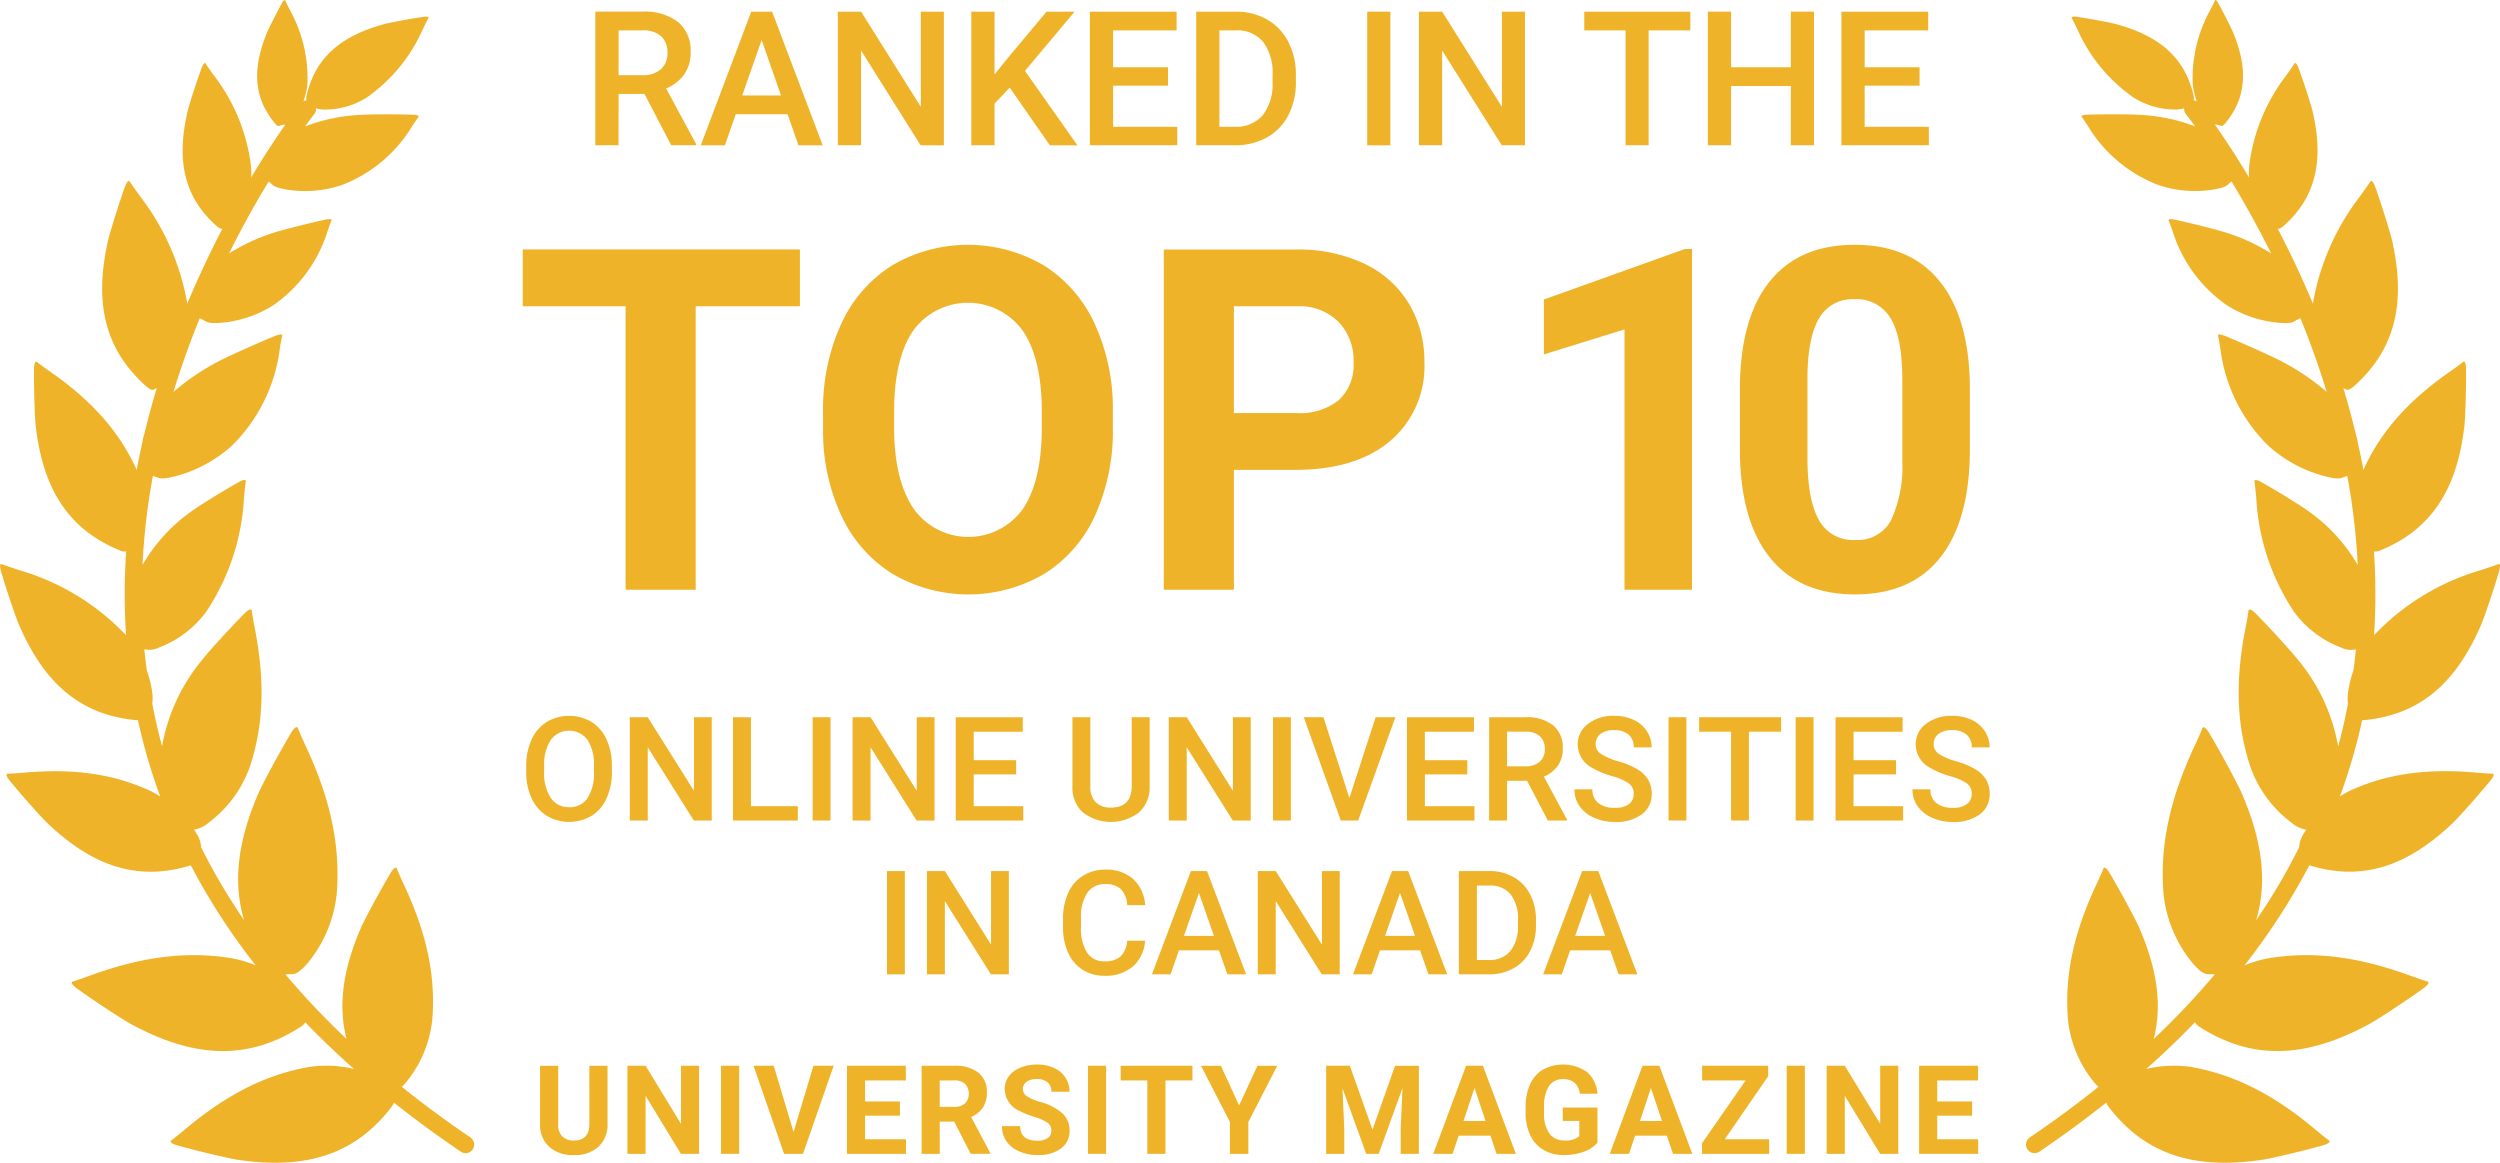 <?xml version="1.0"?>
<svg xmlns="http://www.w3.org/2000/svg" width="277.333" height="128.984" viewBox="0 0 277.333 128.984">
  <g transform="translate(1314.475 7375.992)">
    <path d="M228.3,420.2q-4.036-2.734-7.627-5.619c.14-.138.289-.3.458-.489a13.151,13.151,0,0,0,2.913-6.916c.4-4.772-.558-9.435-3.034-14.8-.439-.933-.823-1.813-.866-1.962-.1-.319-.4-.118-.784.551-1.13,1.906-2.811,5.025-3.208,5.937-2.043,4.7-2.56,8.7-1.612,12.364a86.8,86.8,0,0,1-6.772-7.153,2.7,2.7,0,0,1,.532-.027c.6.044,1.069-.252,1.941-1.251a14.429,14.429,0,0,0,3.2-7.595c.435-5.237-.613-10.354-3.326-16.244-.481-1.024-.9-1.991-.955-2.151-.107-.357-.435-.137-.853.6-1.242,2.086-3.085,5.52-3.519,6.516-2.347,5.4-2.868,9.955-1.612,14.127a67.875,67.875,0,0,1-4.781-8.108,2.88,2.88,0,0,0-.526-1.537c-.081-.136-.169-.265-.254-.4a3.217,3.217,0,0,0,1.594-.745,13.308,13.308,0,0,0,4.551-6.076c1.559-4.59,1.761-9.4.647-15.276-.2-1.023-.366-1.985-.374-2.137-.012-.345-.356-.221-.9.341-1.577,1.592-3.991,4.251-4.6,5.046a20.607,20.607,0,0,0-4.456,9.6c-.43-1.553-.779-3.129-1.087-4.715a4.554,4.554,0,0,0-.009-1.244,12.1,12.1,0,0,0-.6-2.465c-.1-.782-.2-1.564-.275-2.342a2.355,2.355,0,0,0,1.634-.19,11.53,11.53,0,0,0,5.235-3.97,25.147,25.147,0,0,0,4.182-12.553c.076-.9.17-1.736.2-1.867.072-.284-.243-.267-.827.072-1.691.948-4.335,2.584-5.032,3.1a18.817,18.817,0,0,0-5.594,6.06,74.09,74.09,0,0,1,1.153-9.872,2.96,2.96,0,0,1,.391.135c.463.216.983.19,2.171-.12a15,15,0,0,0,6.267-3.433,18.3,18.3,0,0,0,5.232-10.556c.112-.751.242-1.45.279-1.56.087-.24-.284-.213-.979.082-2.017.831-5.17,2.258-6,2.7a25.987,25.987,0,0,0-5.078,3.427c.875-2.869,1.865-5.594,2.91-8.162a2.689,2.689,0,0,1,.557.273c.355.249.8.305,1.843.221a12.793,12.793,0,0,0,5.784-1.957,15.625,15.625,0,0,0,5.965-8.1c.206-.615.418-1.183.466-1.271.108-.19-.209-.224-.837-.078-1.818.4-4.682,1.129-5.45,1.382a21.159,21.159,0,0,0-5.077,2.336c1.522-3.059,3.034-5.74,4.4-7.978a2.554,2.554,0,0,1,.284.23c.284.328.7.489,1.735.664a12.808,12.808,0,0,0,6.08-.5,15.631,15.631,0,0,0,7.747-6.416c.348-.547.691-1.043.758-1.12.152-.159-.148-.268-.793-.278-1.862-.053-4.816-.038-5.622.023a19.759,19.759,0,0,0-6.154,1.281c.616-.853.991-1.327,1.019-1.362a.938.938,0,0,0,.2-.65,2.867,2.867,0,0,0,.942.142,8.657,8.657,0,0,0,4.708-1.354,18.177,18.177,0,0,0,6.179-7.519c.284-.6.569-1.146.621-1.233.123-.182-.1-.249-.6-.17-1.435.209-3.717.64-4.341.811-3.786,1.043-6.211,2.728-7.594,5.283a10.571,10.571,0,0,0-.976,2.7.782.782,0,0,0,.013.457.939.939,0,0,0-.359.12,7.338,7.338,0,0,0,.455-2,15.546,15.546,0,0,0-1.93-8.1c-.26-.5-.485-.98-.517-1.058-.055-.176-.218-.056-.421.325-.6,1.085-1.488,2.86-1.691,3.376-1.246,3.119-1.353,5.641-.323,7.9a9.054,9.054,0,0,0,1.327,2.058c.266.266.311.274.555.18a1.461,1.461,0,0,1,.517-.095h.022c-.979,1.4-2.3,3.373-3.787,5.857a9.486,9.486,0,0,0,0-1.138,20.521,20.521,0,0,0-4.132-10.187c-.439-.606-.832-1.18-.885-1.279-.114-.215-.3-.026-.494.511-.569,1.536-1.369,4.033-1.536,4.741-1.007,4.322-.643,7.637,1.149,10.383a11.932,11.932,0,0,0,2.151,2.42c.3.22.409.275.569.22-1.308,2.506-2.64,5.292-3.905,8.318a27.019,27.019,0,0,0-5.207-11.865c-.561-.769-1.066-1.5-1.138-1.623-.145-.274-.379-.041-.609.632-.69,1.925-1.661,5.055-1.86,5.947-1.2,5.422-.691,9.6,1.612,13.084a15.635,15.635,0,0,0,2.741,3.08c.511.379.586.379.964.174.035-.02.074-.032.11-.05-.505,1.664-.969,3.376-1.387,5.12-.068.221-.128.443-.177.668-.019.095-.027.19-.044.284q-.339,1.49-.626,3.019c-.049-.122-.095-.247-.147-.369-1.89-4-4.806-7.284-9.261-10.429-.782-.543-1.5-1.07-1.6-1.165-.226-.211-.371.085-.369.8-.026,2.044.077,5.32.18,6.228.632,5.517,2.476,9.3,5.784,11.844a15.536,15.536,0,0,0,3.6,2.019,1.111,1.111,0,0,0,.656.095,69.067,69.067,0,0,0-.014,9.292,26.523,26.523,0,0,0-11.852-7.217c-.905-.292-1.742-.586-1.871-.648-.278-.136-.33.19-.12.87.569,1.963,1.627,5.066,1.991,5.9,2.217,5.092,5.083,8.171,8.991,9.64a15.559,15.559,0,0,0,4.029.88h.15a63.5,63.5,0,0,0,2.47,8.461,12.156,12.156,0,0,0-1.087-.615c-4.016-1.85-8.363-2.494-13.8-2.043-.948.085-1.833.14-1.975.136-.309-.017-.229.3.228.848,1.294,1.583,3.478,4.028,4.14,4.657,4.03,3.821,7.869,5.536,12.041,5.359a15.47,15.47,0,0,0,3.847-.7,72,72,0,0,0,7.194,11.093,13.721,13.721,0,0,0-2.481-.753c-4.913-.845-9.843-.276-15.635,1.8-1.009.371-1.956.691-2.112.725-.349.072-.168.4.491.86,1.872,1.347,4.965,3.373,5.871,3.866,5.507,2.987,10.194,3.735,14.688,2.325a17.515,17.515,0,0,0,4.194-2.016,1.647,1.647,0,0,0,.495-.48q2.537,2.637,5.392,5.168a13.149,13.149,0,0,0-5.039-.21c-4.712.852-8.969,2.983-13.514,6.761-.788.664-1.539,1.264-1.672,1.345-.284.18-.009.417.736.614,2.133.6,5.587,1.414,6.566,1.563,5.95.886,10.429.018,14.015-2.727a16.838,16.838,0,0,0,3.12-3.192,2.8,2.8,0,0,0,.229-.414q3.513,2.792,7.433,5.451a.949.949,0,0,0,1.063-1.572Z" transform="translate(-1490.571 -7670.004)" fill="#efb329"/>
    <path d="M450.584,373.9a15.526,15.526,0,0,0,4.029-.881c3.908-1.467,6.774-4.546,8.991-9.64.364-.837,1.422-3.94,1.991-5.9.21-.68.157-1.005-.12-.869-.129.062-.966.356-1.871.648a26.523,26.523,0,0,0-11.852,7.217,69.061,69.061,0,0,0-.014-9.292,1.106,1.106,0,0,0,.655-.095,15.553,15.553,0,0,0,3.6-2.019c3.308-2.545,5.152-6.327,5.785-11.844.1-.908.2-4.184.18-6.228,0-.712-.143-1.009-.37-.8-.1.1-.818.622-1.6,1.165-4.456,3.145-7.373,6.431-9.261,10.429-.052.121-.1.247-.148.369q-.286-1.529-.625-3.019c-.017-.095-.026-.19-.045-.284-.049-.226-.109-.448-.177-.668-.418-1.744-.882-3.456-1.387-5.12.036.018.075.03.11.05.378.2.453.2.964-.174a15.577,15.577,0,0,0,2.741-3.081c2.3-3.485,2.811-7.662,1.612-13.084-.2-.891-1.17-4.022-1.86-5.947-.229-.673-.464-.906-.609-.632-.072.124-.575.854-1.138,1.623a27.04,27.04,0,0,0-5.2,11.863c-1.266-3.026-2.6-5.812-3.905-8.318.16.055.27,0,.569-.22a11.876,11.876,0,0,0,2.151-2.42c1.792-2.746,2.157-6.061,1.15-10.383-.168-.707-.968-3.2-1.536-4.741-.191-.537-.38-.726-.494-.511-.054.1-.447.673-.886,1.279a20.53,20.53,0,0,0-4.131,10.187,9.5,9.5,0,0,0,0,1.138c-1.489-2.484-2.808-4.46-3.788-5.857h.022a1.443,1.443,0,0,1,.518.095c.243.094.287.086.555-.18a9.056,9.056,0,0,0,1.327-2.057c1.03-2.261.922-4.783-.323-7.9-.2-.517-1.091-2.292-1.691-3.376-.2-.381-.366-.5-.421-.325-.031.078-.258.555-.518,1.058a15.564,15.564,0,0,0-1.93,8.1,7.376,7.376,0,0,0,.456,2,.938.938,0,0,0-.36-.12.782.782,0,0,0,.014-.457,10.554,10.554,0,0,0-.976-2.7c-1.382-2.555-3.808-4.24-7.594-5.283-.624-.171-2.905-.6-4.341-.811-.5-.08-.724-.012-.6.17.052.086.337.636.62,1.233a18.179,18.179,0,0,0,6.18,7.519,8.666,8.666,0,0,0,4.708,1.354,2.862,2.862,0,0,0,.942-.142.939.939,0,0,0,.2.65c.028.035.4.509,1.019,1.363a19.756,19.756,0,0,0-6.154-1.281c-.806-.061-3.76-.076-5.622-.023-.645.009-.944.118-.793.278.067.077.411.573.759,1.12a15.632,15.632,0,0,0,7.747,6.416,12.8,12.8,0,0,0,6.079.5c1.035-.174,1.452-.336,1.736-.664a2.555,2.555,0,0,1,.284-.23c1.361,2.238,2.873,4.92,4.395,7.979a21.141,21.141,0,0,0-5.073-2.333c-.768-.253-3.631-.984-5.45-1.382-.629-.146-.945-.113-.837.078.048.087.261.655.467,1.271a15.629,15.629,0,0,0,5.964,8.1,12.8,12.8,0,0,0,5.784,1.957c1.045.084,1.489.027,1.843-.222a2.786,2.786,0,0,1,.557-.272c1.045,2.569,2.035,5.293,2.911,8.162a25.965,25.965,0,0,0-5.079-3.427c-.834-.443-3.988-1.87-6-2.7-.694-.295-1.067-.321-.978-.082.037.11.166.809.279,1.56a18.294,18.294,0,0,0,5.232,10.556,14.983,14.983,0,0,0,6.267,3.432c1.188.31,1.708.337,2.17.12a3.061,3.061,0,0,1,.391-.135,73.782,73.782,0,0,1,1.161,9.883,18.8,18.8,0,0,0-5.593-6.06c-.7-.517-3.34-2.152-5.032-3.1-.585-.339-.9-.356-.827-.072.028.131.122.967.2,1.867a25.166,25.166,0,0,0,4.182,12.553,11.54,11.54,0,0,0,5.235,3.97,2.363,2.363,0,0,0,1.635.19c-.074.777-.173,1.56-.276,2.342a12.224,12.224,0,0,0-.6,2.465,4.627,4.627,0,0,0-.01,1.244c-.308,1.586-.657,3.162-1.088,4.715a20.587,20.587,0,0,0-4.456-9.6c-.611-.795-3.025-3.454-4.6-5.046-.54-.562-.884-.686-.9-.341-.009.152-.173,1.114-.375,2.137-1.114,5.875-.912,10.686.647,15.276a13.315,13.315,0,0,0,4.551,6.076,3.225,3.225,0,0,0,1.594.745c-.085.132-.174.261-.254.4a2.9,2.9,0,0,0-.526,1.537,67.634,67.634,0,0,1-4.781,8.108c1.256-4.172.735-8.723-1.612-14.127-.434-1-2.277-4.431-3.519-6.516-.418-.734-.746-.955-.853-.6-.051.16-.474,1.127-.955,2.151-2.713,5.891-3.761,11.008-3.326,16.244a14.449,14.449,0,0,0,3.2,7.585c.872,1,1.34,1.294,1.941,1.251a2.689,2.689,0,0,1,.532.028,86.482,86.482,0,0,1-6.772,7.153c.948-3.665.431-7.662-1.612-12.364-.4-.912-2.078-4.031-3.208-5.937-.384-.668-.683-.869-.784-.551-.043.149-.427,1.029-.866,1.962-2.476,5.367-3.43,10.03-3.034,14.8a13.166,13.166,0,0,0,2.913,6.916c.169.192.318.351.458.489q-3.59,2.884-7.627,5.619l0,.008a.949.949,0,0,0,1.063,1.572q3.921-2.658,7.433-5.451a2.983,2.983,0,0,0,.229.414,16.891,16.891,0,0,0,3.12,3.192c3.586,2.745,8.066,3.612,14.015,2.727.978-.149,4.432-.964,6.566-1.562.745-.2,1.02-.434.736-.614-.133-.081-.884-.681-1.672-1.344-4.544-3.778-8.8-5.908-13.514-6.761a13.129,13.129,0,0,0-5.039.211q2.856-2.533,5.393-5.169a1.655,1.655,0,0,0,.494.48,17.536,17.536,0,0,0,4.194,2.016c4.494,1.41,9.181.662,14.688-2.325.9-.493,4-2.519,5.87-3.866.659-.459.841-.787.491-.86-.156-.034-1.1-.355-2.112-.724-5.792-2.077-10.721-2.646-15.635-1.8a13.724,13.724,0,0,0-2.481.753A72,72,0,0,0,444.57,390a15.512,15.512,0,0,0,3.847.7c4.172.175,8.011-1.539,12.041-5.361.662-.63,2.845-3.073,4.14-4.657.458-.543.538-.864.228-.847-.142,0-1.027-.051-1.975-.136-5.436-.451-9.783.192-13.8,2.042a12.143,12.143,0,0,0-1.087.617,63.586,63.586,0,0,0,2.47-8.462Z" transform="translate(-1502.865 -7670.004)" fill="#efb329"/>
    <path d="M248.332,304.5H251.2l2.974,5.7h2.76v-.133l-3.33-6.174a4.564,4.564,0,0,0,2-1.544,4.174,4.174,0,0,0,.719-2.493,4.079,4.079,0,0,0-1.4-3.334,6.071,6.071,0,0,0-3.962-1.151h-5.215V310.2h2.577Zm0-7.048h2.719a2.883,2.883,0,0,1,2.022.672,2.438,2.438,0,0,1,.677,1.843,2.292,2.292,0,0,1-.733,1.8,2.942,2.942,0,0,1-2.038.657h-2.648Z" transform="translate(-1494.184 -7670.075)" fill="#efb329"/>
    <path d="M261.968,306.752h5.745l1.212,3.452h2.689L266,295.375h-2.312l-5.6,14.829h2.679Zm2.872-8.23,2.149,6.151h-4.3Z" transform="translate(-1494.824 -7670.075)" fill="#efb329"/>
    <path d="M276.7,299.683l6.61,10.521h2.577V295.374h-2.556v10.562l-6.63-10.562h-2.577V310.2H276.7Z" transform="translate(-1495.656 -7670.075)" fill="#efb329"/>
    <path d="M292.321,305.58,294,303.8l4.461,6.406h3.055l-5.825-8.26,5.51-6.569h-3.116l-4.339,5.194-1.426,1.762v-6.956h-2.577V310.2h2.577Z" transform="translate(-1496.466 -7670.075)" fill="#efb329"/>
    <path d="M313.308,308.146h-7.119v-4.563h6.091v-2.037h-6.091v-4.094h7.048v-2.078h-9.625V310.2h9.7Z" transform="translate(-1497.185 -7670.075)" fill="#efb329"/>
    <path d="M323.88,309.338a5.906,5.906,0,0,0,2.393-2.465,7.85,7.85,0,0,0,.84-3.707v-.743a7.893,7.893,0,0,0-.835-3.687,5.982,5.982,0,0,0-2.357-2.485,6.874,6.874,0,0,0-3.489-.875h-4.379V310.2h4.267A7.2,7.2,0,0,0,323.88,309.338Zm-5.251-1.192V297.452h1.8a3.717,3.717,0,0,1,3.045,1.273,5.669,5.669,0,0,1,1.049,3.686v.825a5.516,5.516,0,0,1-1.1,3.641,3.866,3.866,0,0,1-3.112,1.269Z" transform="translate(-1497.831 -7670.075)" fill="#efb329"/>
    <rect width="2.567" height="14.829" transform="translate(-1162.804 -7374.7)" fill="#efb329"/>
    <path d="M344.689,299.683,351.3,310.2h2.577V295.374H351.32v10.562l-6.63-10.562h-2.577V310.2h2.577Z" transform="translate(-1499.182 -7670.075)" fill="#efb329"/>
    <path d="M366.042,310.2H368.6V297.452h4.624v-2.078H361.459v2.078h4.583Z" transform="translate(-1500.186 -7670.075)" fill="#efb329"/>
    <path d="M378.495,303.624h6.63V310.2h2.567V295.374h-2.567v6.172h-6.63v-6.172h-2.577V310.2h2.577Z" transform="translate(-1500.936 -7670.075)" fill="#efb329"/>
    <path d="M401.244,308.146h-7.119v-4.563h6.091v-2.037h-6.091v-4.094h7.048v-2.078h-9.625V310.2h9.7Z" transform="translate(-1501.747 -7670.075)" fill="#efb329"/>
    <path d="M244.9,378.436a4.893,4.893,0,0,0-4.966.008,4.457,4.457,0,0,0-1.676,1.964,6.972,6.972,0,0,0-.594,2.959v.646a6.8,6.8,0,0,0,.6,2.9,4.473,4.473,0,0,0,1.684,1.94,4.883,4.883,0,0,0,4.974,0,4.406,4.406,0,0,0,1.665-1.951,7.025,7.025,0,0,0,.582-2.955v-.638a6.935,6.935,0,0,0-.6-2.939A4.4,4.4,0,0,0,244.9,378.436Zm.279,5.513a5.076,5.076,0,0,1-.712,2.943,2.343,2.343,0,0,1-2.035,1.008,2.371,2.371,0,0,1-2.042-1.032,4.973,4.973,0,0,1-.736-2.919v-.662a4.911,4.911,0,0,1,.744-2.86,2.54,2.54,0,0,1,4.061,0,5.009,5.009,0,0,1,.72,2.919Z" transform="translate(-1493.765 -7674.348)" fill="#efb329"/>
    <path d="M256.9,386.09l-5.124-8.161h-1.991v11.459h1.991v-8.129l5.108,8.129h1.991V377.929H256.9Z" transform="translate(-1494.393 -7674.357)" fill="#efb329"/>
    <path d="M261.855,377.929v11.459h7.193V387.8h-5.2v-9.869Z" transform="translate(-1495.019 -7674.357)" fill="#efb329"/>
    <rect width="1.983" height="11.459" transform="translate(-1224.326 -7296.428)" fill="#efb329"/>
    <path d="M284.941,377.929h-1.975v8.161l-5.124-8.161h-1.991v11.459h1.991v-8.129l5.108,8.129h1.991Z" transform="translate(-1495.745 -7674.357)" fill="#efb329"/>
    <path d="M295.357,379.535v-1.605H287.92v11.459h7.492V387.8h-5.5v-3.526h4.706V382.7h-4.706v-3.164Z" transform="translate(-1496.371 -7674.357)" fill="#efb329"/>
    <path d="M301.575,377.929v7.65a3.738,3.738,0,0,0,1.157,2.915,5.122,5.122,0,0,0,6.237-.016,3.72,3.72,0,0,0,1.169-2.893v-7.657h-1.983v7.6q0,2.424-2.3,2.424a2.269,2.269,0,0,1-1.716-.606,2.433,2.433,0,0,1-.582-1.755v-7.666Z" transform="translate(-1497.08 -7674.357)" fill="#efb329"/>
    <path d="M321.937,377.929h-1.975v8.161l-5.124-8.161h-1.991v11.459h1.991v-8.129l5.108,8.129h1.991Z" transform="translate(-1497.664 -7674.357)" fill="#efb329"/>
    <rect width="1.983" height="11.459" transform="translate(-1173.256 -7296.428)" fill="#efb329"/>
    <path d="M333.7,386.894l-2.88-8.965h-2.18l4.108,11.459h1.928l4.124-11.459h-2.188Z" transform="translate(-1498.483 -7674.357)" fill="#efb329"/>
    <path d="M348.151,379.535v-1.605h-7.438v11.459h7.492V387.8h-5.5v-3.526h4.706V382.7H342.7v-3.164Z" transform="translate(-1499.11 -7674.357)" fill="#efb329"/>
    <path d="M350.325,389.388h1.992v-4.407h2.22l2.3,4.407h2.132v-.1l-2.572-4.772a3.529,3.529,0,0,0,1.545-1.194,3.227,3.227,0,0,0,.555-1.927,3.151,3.151,0,0,0-1.077-2.575,4.69,4.69,0,0,0-3.062-.89h-4.03Zm1.992-9.853h2.1a2.217,2.217,0,0,1,1.562.519,1.887,1.887,0,0,1,.524,1.425,1.77,1.77,0,0,1-.567,1.389,2.275,2.275,0,0,1-1.574.507h-2.046Z" transform="translate(-1499.608 -7674.357)" fill="#efb329"/>
    <path d="M368.882,386.413a3.03,3.03,0,0,0-.378-1.539,3.4,3.4,0,0,0-1.188-1.164,8.773,8.773,0,0,0-2.149-.905,6.732,6.732,0,0,1-1.921-.819,1.256,1.256,0,0,1-.582-1.049,1.389,1.389,0,0,1,.539-1.165,2.425,2.425,0,0,1,1.516-.417,2.325,2.325,0,0,1,1.609.507,1.8,1.8,0,0,1,.563,1.405h1.983a3.221,3.221,0,0,0-.536-1.806,3.5,3.5,0,0,0-1.471-1.255,4.954,4.954,0,0,0-2.132-.441,4.578,4.578,0,0,0-2.933.9,2.794,2.794,0,0,0-1.129,2.283,2.942,2.942,0,0,0,1.566,2.566,9.278,9.278,0,0,0,2.2.928,6.4,6.4,0,0,1,1.916.826,1.387,1.387,0,0,1,.532,1.165,1.36,1.36,0,0,1-.524,1.114,2.453,2.453,0,0,1-1.562.421,2.824,2.824,0,0,1-1.849-.535,1.851,1.851,0,0,1-.646-1.511h-1.992a3.16,3.16,0,0,0,.579,1.889,3.836,3.836,0,0,0,1.621,1.271,5.608,5.608,0,0,0,2.286.46,4.762,4.762,0,0,0,2.978-.846A2.725,2.725,0,0,0,368.882,386.413Z" transform="translate(-1500.127 -7674.348)" fill="#efb329"/>
    <rect width="1.983" height="11.459" transform="translate(-1129.379 -7296.428)" fill="#efb329"/>
    <path d="M374.9,379.535h3.542v9.854h1.976v-9.854h3.573v-1.605H374.9Z" transform="translate(-1500.883 -7674.357)" fill="#efb329"/>
    <rect width="1.983" height="11.459" transform="translate(-1115.276 -7296.428)" fill="#efb329"/>
    <path d="M392.858,384.273h4.706V382.7h-4.706v-3.164H398.3v-1.605h-7.438v11.459h7.492V387.8h-5.5Z" transform="translate(-1501.711 -7674.357)" fill="#efb329"/>
    <path d="M406.861,383.71a8.772,8.772,0,0,0-2.148-.905,6.731,6.731,0,0,1-1.921-.819,1.256,1.256,0,0,1-.582-1.049,1.389,1.389,0,0,1,.539-1.165,2.425,2.425,0,0,1,1.516-.417,2.325,2.325,0,0,1,1.609.507,1.8,1.8,0,0,1,.563,1.405h1.983a3.221,3.221,0,0,0-.536-1.806,3.5,3.5,0,0,0-1.471-1.255,4.955,4.955,0,0,0-2.133-.441,4.578,4.578,0,0,0-2.932.9,2.794,2.794,0,0,0-1.129,2.283,2.942,2.942,0,0,0,1.566,2.566,9.278,9.278,0,0,0,2.2.928,6.407,6.407,0,0,1,1.916.826,1.387,1.387,0,0,1,.532,1.165,1.36,1.36,0,0,1-.524,1.114,2.453,2.453,0,0,1-1.562.421,2.824,2.824,0,0,1-1.849-.535,1.851,1.851,0,0,1-.646-1.511h-1.992a3.159,3.159,0,0,0,.579,1.889,3.835,3.835,0,0,0,1.621,1.271,5.609,5.609,0,0,0,2.286.46,4.762,4.762,0,0,0,2.978-.846,2.726,2.726,0,0,0,1.1-2.278,3.03,3.03,0,0,0-.378-1.539A3.42,3.42,0,0,0,406.861,383.71Z" transform="translate(-1502.178 -7674.348)" fill="#efb329"/>
    <rect width="1.983" height="11.459" transform="translate(-1216.081 -7279.361)" fill="#efb329"/>
    <path d="M293.636,395.929h-1.975v8.161l-5.123-8.161h-1.991v11.459h1.991v-8.129l5.108,8.129h1.991Z" transform="translate(-1496.196 -7675.291)" fill="#efb329"/>
    <path d="M308.219,406.51a4.136,4.136,0,0,0,1.353-2.861h-1.983a2.747,2.747,0,0,1-.748,1.754,2.573,2.573,0,0,1-1.763.528,2.21,2.21,0,0,1-1.948-.977,5.04,5.04,0,0,1-.665-2.837V401.1a4.747,4.747,0,0,1,.712-2.785,2.328,2.328,0,0,1,2-.949,2.382,2.382,0,0,1,1.7.547,2.832,2.832,0,0,1,.72,1.783h1.983a4.293,4.293,0,0,0-1.345-2.909,4.433,4.433,0,0,0-3.053-1.027,4.606,4.606,0,0,0-2.483.669,4.345,4.345,0,0,0-1.65,1.906,6.719,6.719,0,0,0-.574,2.857v1.071a6.645,6.645,0,0,0,.59,2.778,4.266,4.266,0,0,0,1.61,1.846,4.472,4.472,0,0,0,2.412.648A4.617,4.617,0,0,0,308.219,406.51Z" transform="translate(-1497.022 -7675.282)" fill="#efb329"/>
    <path d="M315.2,395.929l-4.329,11.459h2.071l.928-2.668h4.439l.936,2.668h2.078l-4.337-11.459Zm-.772,7.185,1.661-4.753,1.66,4.753Z" transform="translate(-1497.562 -7675.291)" fill="#efb329"/>
    <path d="M332.35,395.929h-1.975v8.161l-5.124-8.161h-1.991v11.459h1.991v-8.129l5.108,8.129h1.991Z" transform="translate(-1498.204 -7675.291)" fill="#efb329"/>
    <path d="M340.515,395.929h-1.786L334.4,407.388h2.07l.928-2.668h4.439l.937,2.668h2.078Zm-2.558,7.185,1.66-4.753,1.661,4.753Z" transform="translate(-1498.782 -7675.291)" fill="#efb329"/>
    <path d="M355.34,401.95v-.575a6.094,6.094,0,0,0-.646-2.849,4.609,4.609,0,0,0-1.822-1.92,5.3,5.3,0,0,0-2.7-.677h-3.384v11.459h3.3a5.558,5.558,0,0,0,2.751-.668,4.562,4.562,0,0,0,1.85-1.906A6.071,6.071,0,0,0,355.34,401.95Zm-2,.055a4.272,4.272,0,0,1-.853,2.814,2.991,2.991,0,0,1-2.4.979h-1.3v-8.263h1.392a2.876,2.876,0,0,1,2.354.983,4.386,4.386,0,0,1,.81,2.85Z" transform="translate(-1499.425 -7675.291)" fill="#efb329"/>
    <path d="M360.975,395.929l-4.329,11.459h2.07l.929-2.668h4.438l.938,2.668H367.1l-4.337-11.459Zm-.772,7.185,1.66-4.753,1.661,4.753Z" transform="translate(-1499.936 -7675.291)" fill="#efb329"/>
    <path d="M244.754,425.21Q244.727,427,243.028,427a1.764,1.764,0,0,1-1.271-.44,1.859,1.859,0,0,1-.46-1.4v-6.45h-2.014v6.51a3.238,3.238,0,0,0,1.027,2.491,3.909,3.909,0,0,0,2.718.906,3.867,3.867,0,0,0,2.742-.933,3.294,3.294,0,0,0,1-2.537v-6.437h-2.021Z" transform="translate(-1493.849 -7676.472)" fill="#efb329"/>
    <path d="M255.447,425.15l-3.927-6.444h-2.014v9.773h2.014v-6.431l3.92,6.431h2.014v-9.773h-2.007Z" transform="translate(-1494.379 -7676.472)" fill="#efb329"/>
    <rect width="2.014" height="9.773" transform="translate(-1234.489 -7257.766)" fill="#efb329"/>
    <path d="M268.7,426.057l-2.2-7.35H264.26l3.39,9.773h2.1l3.4-9.773h-2.242Z" transform="translate(-1495.144 -7676.472)" fill="#efb329"/>
    <path d="M277.2,424.244h3.867v-1.577H277.2v-2.329h4.524v-1.631H275.19v9.773h6.552v-1.618H277.2Z" transform="translate(-1495.711 -7676.472)" fill="#efb329"/>
    <path d="M290.736,423.328a3.005,3.005,0,0,0,.433-1.668,2.664,2.664,0,0,0-.94-2.182,4.1,4.1,0,0,0-2.672-.772h-3.631v9.773h2.014V424.9h1.6l1.833,3.578h2.162v-.095l-2.115-3.994A2.941,2.941,0,0,0,290.736,423.328Zm-2-.444a1.662,1.662,0,0,1-1.175.387h-1.624v-2.934h1.618a1.63,1.63,0,0,1,1.205.4,1.477,1.477,0,0,1,.393,1.087A1.376,1.376,0,0,1,288.74,422.884Z" transform="translate(-1496.164 -7676.472)" fill="#efb329"/>
    <path d="M297.2,420.169a1.737,1.737,0,0,1,1.188.373,1.319,1.319,0,0,1,.423,1.044h2.014a2.806,2.806,0,0,0-.452-1.571,2.976,2.976,0,0,0-1.272-1.07,4.4,4.4,0,0,0-1.866-.379,4.831,4.831,0,0,0-1.876.349,2.909,2.909,0,0,0-1.283.971,2.355,2.355,0,0,0-.447,1.413,2.71,2.71,0,0,0,1.665,2.422,10.311,10.311,0,0,0,1.658.667,5.263,5.263,0,0,1,1.45.645,1.035,1.035,0,0,1,.4.876.949.949,0,0,1-.4.815,1.875,1.875,0,0,1-1.121.293q-1.933,0-1.933-1.618h-2.02a2.9,2.9,0,0,0,.486,1.665,3.252,3.252,0,0,0,1.414,1.131,4.992,4.992,0,0,0,2.054.412,4.217,4.217,0,0,0,2.586-.721,2.356,2.356,0,0,0,.959-1.991,2.55,2.55,0,0,0-.785-1.907,6.1,6.1,0,0,0-2.5-1.282,5.462,5.462,0,0,1-1.413-.6.943.943,0,0,1-.481-.8.987.987,0,0,1,.411-.823A1.857,1.857,0,0,1,297.2,420.169Z" transform="translate(-1496.652 -7676.465)" fill="#efb329"/>
    <rect width="2.014" height="9.773" transform="translate(-1193.785 -7257.766)" fill="#efb329"/>
    <path d="M307.219,420.338h2.954v8.142h2.014v-8.142h2.994v-1.631h-7.962Z" transform="translate(-1497.372 -7676.472)" fill="#efb329"/>
    <path d="M320.843,423.11l-2.02-4.4h-2.209l3.209,6.229v3.544h2.047v-3.544l3.209-6.229h-2.2Z" transform="translate(-1497.86 -7676.472)" fill="#efb329"/>
    <path d="M336.4,425.795l-2.511-7.088h-2.631v9.773h2.014v-2.672l-.2-4.6,2.631,7.276h1.382l2.639-7.283-.2,4.611v2.672h2.02v-9.773h-2.644Z" transform="translate(-1498.619 -7676.472)" fill="#efb329"/>
    <path d="M347.431,418.707l-3.638,9.773h2.141l.671-2.014h3.531l.678,2.014h2.142l-3.658-9.773Zm-.282,6.128,1.215-3.658,1.229,3.658Z" transform="translate(-1499.27 -7676.472)" fill="#efb329"/>
    <path d="M357.187,420.961a1.784,1.784,0,0,1,1.564-.771,1.9,1.9,0,0,1,1.265.389,1.937,1.937,0,0,1,.594,1.229h1.961a3.539,3.539,0,0,0-1.161-2.414,4.684,4.684,0,0,0-4.9-.261,3.648,3.648,0,0,0-1.423,1.637,6.02,6.02,0,0,0-.493,2.533v.665a5.643,5.643,0,0,0,.534,2.476,3.686,3.686,0,0,0,1.477,1.608,4.354,4.354,0,0,0,2.224.554,6.433,6.433,0,0,0,2.2-.359,3.489,3.489,0,0,0,1.537-1.01v-3.9h-3.846v1.483h1.833v1.685a2.232,2.232,0,0,1-1.618.484,2,2,0,0,1-1.712-.785,3.871,3.871,0,0,1-.583-2.323v-.624A4.052,4.052,0,0,1,357.187,420.961Z" transform="translate(-1499.83 -7676.465)" fill="#efb329"/>
    <path d="M368.074,418.707l-3.637,9.773h2.141l.671-2.014h3.531l.678,2.014H373.6l-3.659-9.773Zm-.281,6.128,1.215-3.658,1.229,3.658Z" transform="translate(-1500.34 -7676.472)" fill="#efb329"/>
    <path d="M382.577,419.861v-1.155h-7.33v1.631h4.827L375.24,427.3v1.182h7.444v-1.618h-4.927Z" transform="translate(-1500.901 -7676.472)" fill="#efb329"/>
    <rect width="2.014" height="9.773" transform="translate(-1116.27 -7257.766)" fill="#efb329"/>
    <path d="M395.758,425.15l-3.927-6.444h-2.014v9.773h2.014v-6.431l3.92,6.431h2.014v-9.773h-2.007Z" transform="translate(-1501.657 -7676.472)" fill="#efb329"/>
    <path d="M402.649,424.244h3.867v-1.577h-3.867v-2.329h4.525v-1.631h-6.539v9.773h6.552v-1.618h-4.538Z" transform="translate(-1502.218 -7676.472)" fill="#efb329"/>
    <path d="M256.444,360.95V329.5h11.563v-6.3H237.259v6.3h11.407V360.95Z" transform="translate(-1493.744 -7671.519)" fill="#efb329"/>
    <path d="M280.148,359.185a16.662,16.662,0,0,0,16.787-.026,14.85,14.85,0,0,0,5.639-6.481,22.792,22.792,0,0,0,1.97-9.774v-1.685a22.6,22.6,0,0,0-2.009-9.787,14.974,14.974,0,0,0-5.677-6.508,16.643,16.643,0,0,0-16.774,0,14.968,14.968,0,0,0-5.677,6.508,22.661,22.661,0,0,0-2.009,9.812v1.867a22.127,22.127,0,0,0,2.048,9.631A14.978,14.978,0,0,0,280.148,359.185Zm.129-18.122q.027-5.885,2.152-8.931a7.51,7.51,0,0,1,12.108.039q2.125,3.086,2.126,9.022v1.84q-.027,5.886-2.126,8.957a7.445,7.445,0,0,1-12.133-.117q-2.126-3.189-2.127-8.97Z" transform="translate(-1495.566 -7671.49)" fill="#efb329"/>
    <path d="M312.263,360.95h7.777v-13.3h6.818q6.716,0,10.513-3.2a10.837,10.837,0,0,0,3.8-8.75,12.322,12.322,0,0,0-1.737-6.52,11.478,11.478,0,0,0-4.964-4.42,17.052,17.052,0,0,0-7.48-1.555H312.263ZM320.04,329.5h7.129a6.1,6.1,0,0,1,4.511,1.764,6.224,6.224,0,0,1,1.634,4.485,5.28,5.28,0,0,1-1.62,4.148,6.833,6.833,0,0,1-4.706,1.452H320.04Z" transform="translate(-1497.634 -7671.519)" fill="#efb329"/>
    <path d="M365.676,360.947h7.492v-37.8h-.8l-15.633,5.6v6.093l8.944-2.774Z" transform="translate(-1499.941 -7671.516)" fill="#efb329"/>
    <path d="M382.948,326.752q-3.281,4.1-3.28,12V345.7q.078,7.6,3.344,11.667t9.437,4.07q6.248,0,9.489-4.148t3.241-11.978v-6.948q-.077-7.6-3.344-11.653t-9.437-4.057Q386.227,322.656,382.948,326.752Zm13.455,4.085q1.284,2.142,1.284,6.839v8.978a14.177,14.177,0,0,1-1.27,6.591,4.208,4.208,0,0,1-3.967,2.154,4.279,4.279,0,0,1-4.031-2.244q-1.257-2.244-1.257-6.865V337.1q.078-4.335,1.336-6.371a4.26,4.26,0,0,1,3.9-2.037A4.336,4.336,0,0,1,396.4,330.837Z" transform="translate(-1501.13 -7671.49)" fill="#efb329"/>
  </g>
</svg>

